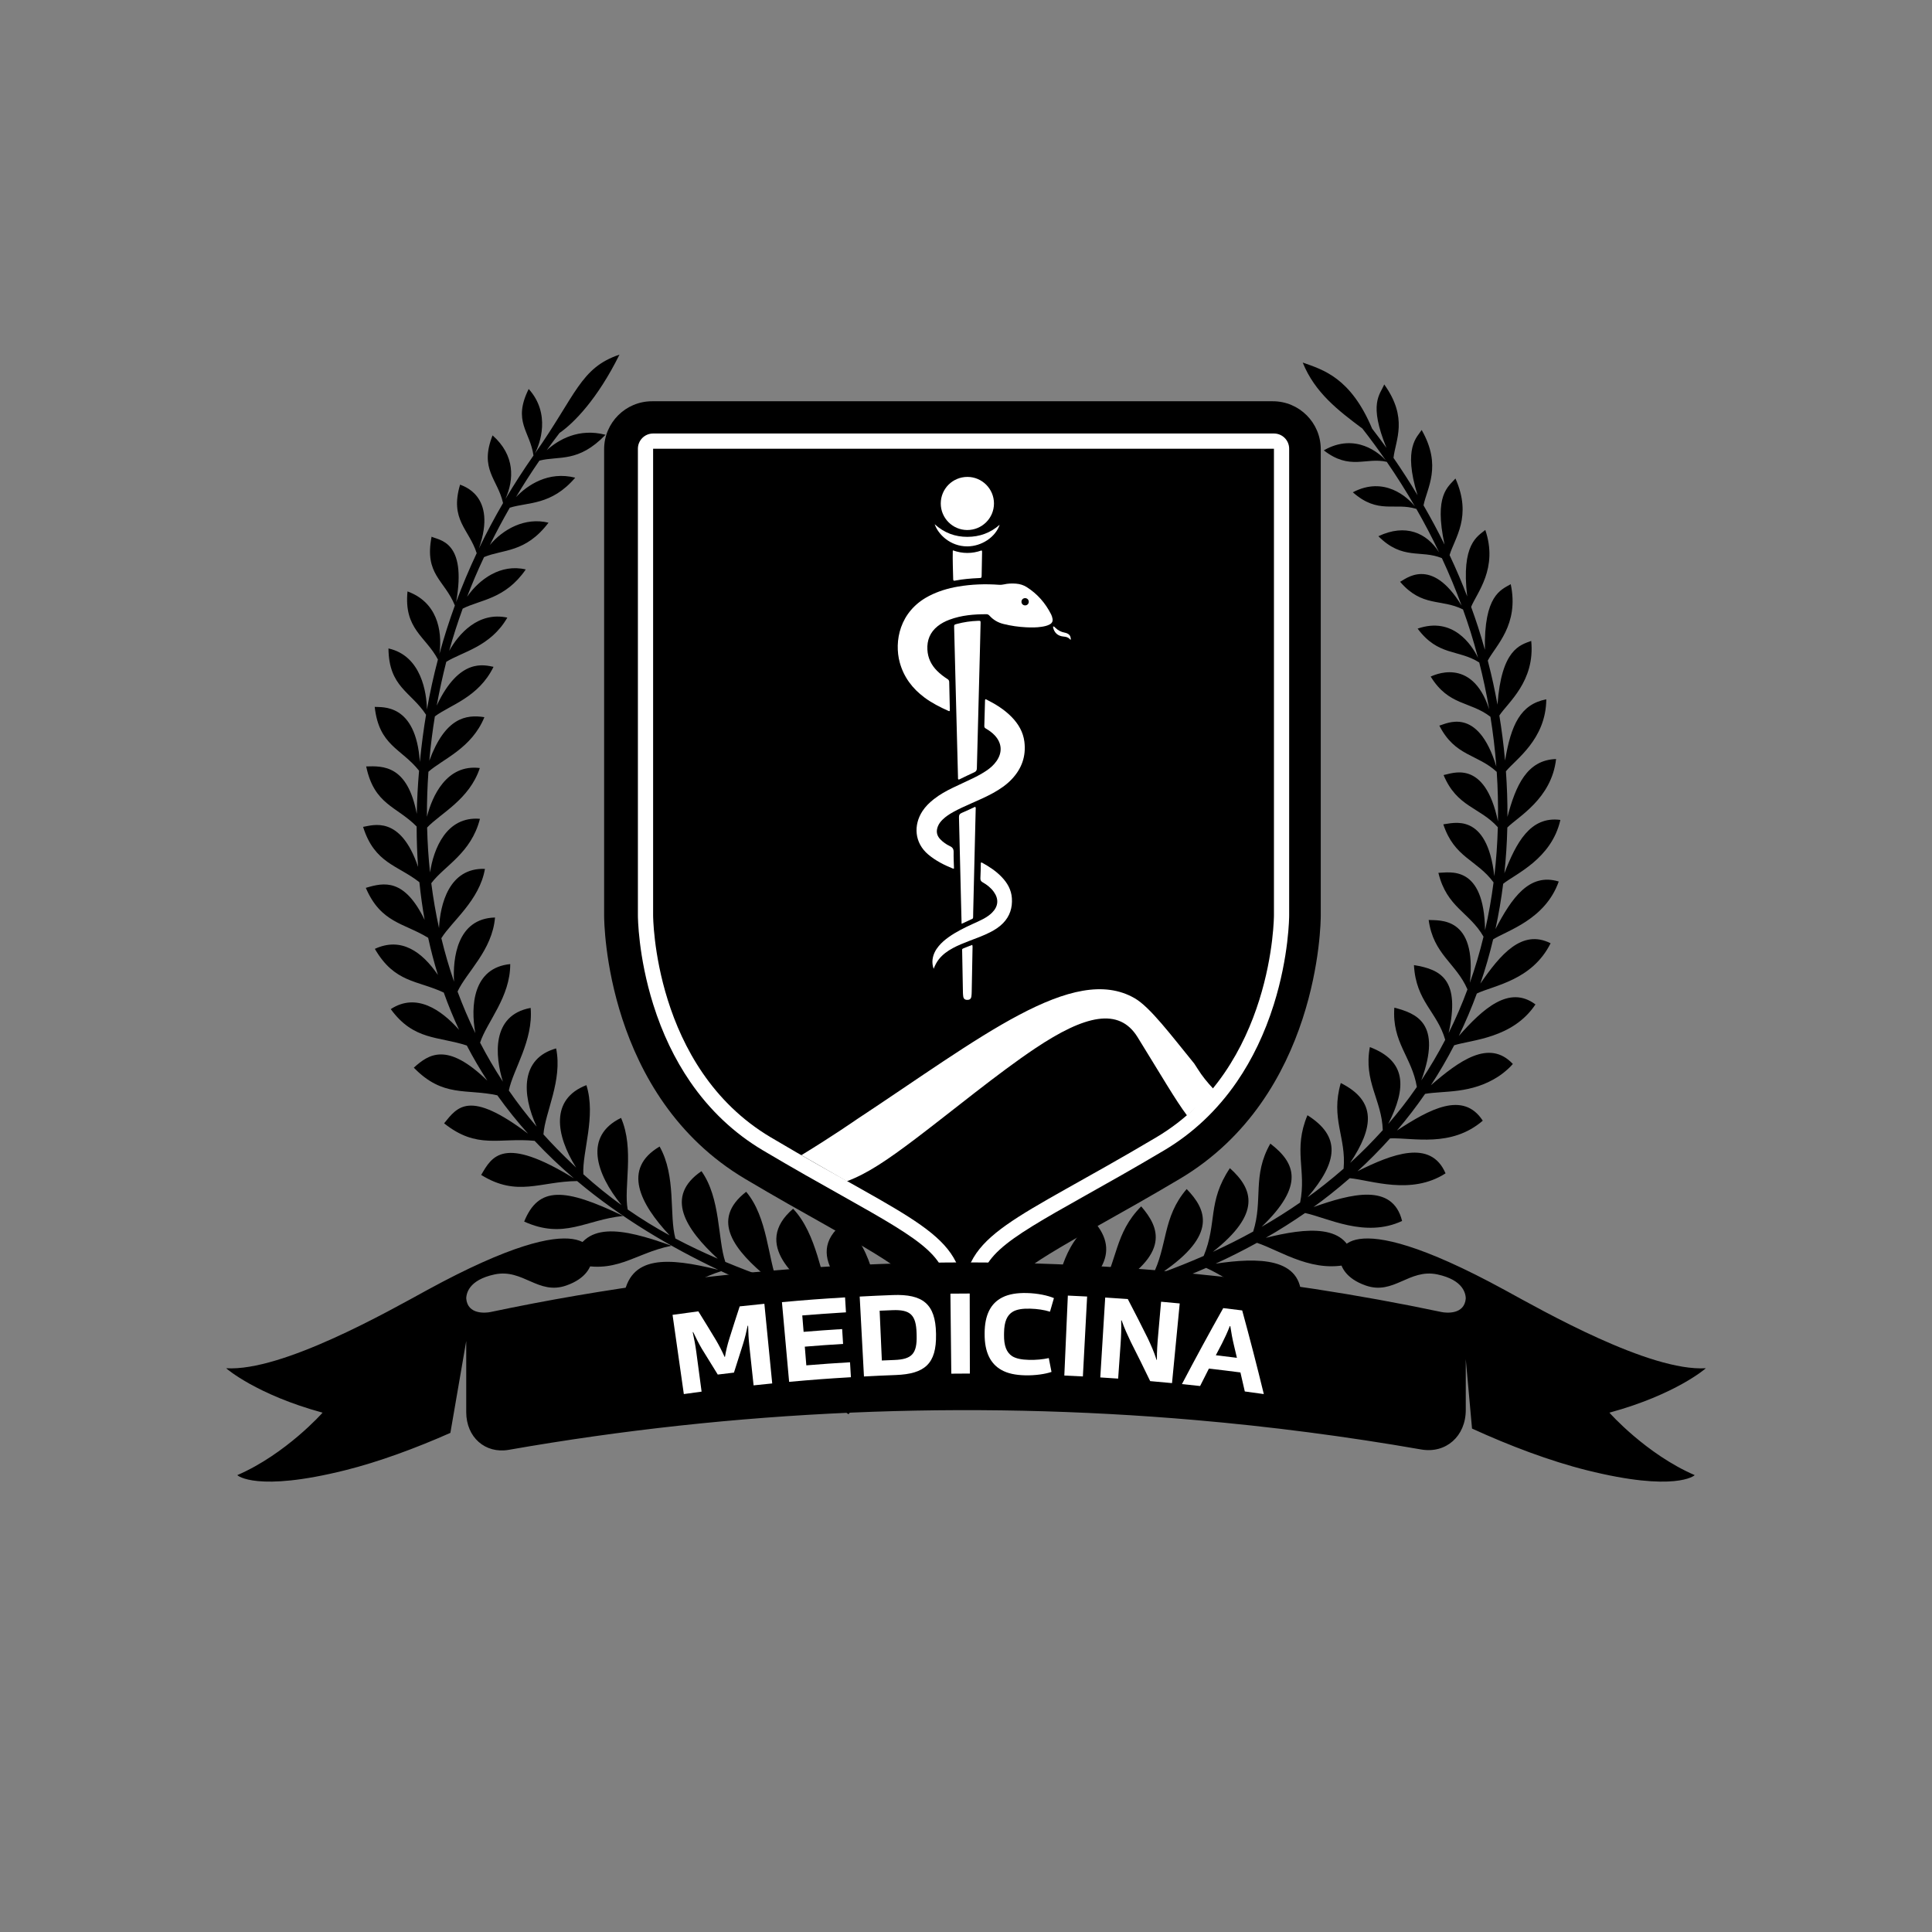 <?xml version="1.0" encoding="UTF-8"?>
<!DOCTYPE svg PUBLIC "-//W3C//DTD SVG 1.1//EN" "http://www.w3.org/Graphics/SVG/1.1/DTD/svg11.dtd">
<!-- Creator: CorelDRAW -->
<svg xmlns="http://www.w3.org/2000/svg" xml:space="preserve" width="381mm" height="381mm" version="1.1" style="shape-rendering:geometricPrecision; text-rendering:geometricPrecision; image-rendering:optimizeQuality; fill-rule:evenodd; clip-rule:evenodd"
viewBox="0 0 38100 38100"
 xmlns:xlink="http://www.w3.org/1999/xlink"
 xmlns:xodm="http://www.corel.com/coreldraw/odm/2003">
 <rect x="0" y="0" width="38100" height="38100" fill="#808080" stroke="none"/>
 <defs>
  <style type="text/css">
   <![CDATA[
    .fil0 {fill:none}
    .fil1 {fill:black;fill-rule:nonzero}
    .fil2 {fill:white;fill-rule:nonzero}
    .fil3 {fill:white;fill-rule:nonzero}
   ]]>
  </style>
 </defs>
 <g id="Layer_x0020_1">
  <rect class="fil0" width="38100" height="38100"/>
  <path class="fil1" d="M18979.87 26468.19c-465.66,0 -844.51,-378.89 -844.51,-844.55 0,-472.58 -113.03,-603.89 -1828.73,-1566.02 -448.42,-251.46 -956.66,-536.47 -1561.25,-895.42 -2700.55,-1603.41 -2731.6,-4961.89 -2731.6,-5104.09l0 -9200.48c0,-465.67 378.85,-844.52 844.52,-844.52l12243.19 0c465.66,0 844.51,378.85 844.51,844.52l0 9200.48c0,142.2 -31.08,3500.68 -2731.63,5104.09 -601.06,356.91 -1110.15,642.44 -1559.35,894.36 -1717.64,963.26 -1830.6,1094.57 -1830.6,1567.08 0,465.66 -378.84,844.55 -844.55,844.55z"/>
  <path class="fil1" d="M25101.48 7913.1l-12243.19 0c-520.8,0 -944.52,423.72 -944.52,944.53l0 9200.48c0,144.53 31.61,3557.94 2780.56,5190.07 605.08,359.26 1114.21,644.77 1563.4,896.65 1723.15,966.36 1777.61,1073.26 1777.61,1478.81 0,520.81 423.73,944.53 944.53,944.53 520.81,0 944.53,-423.72 944.53,-944.53 0,-405.52 54.47,-512.41 1777.58,-1478.77l2.11 -1.17c449.65,-252.2 959.28,-538.02 1561.33,-895.52 2748.98,-1632.13 2780.59,-5045.54 2780.59,-5190.07l0 -9200.48c0,-520.81 -423.72,-944.53 -944.53,-944.53zm0 199.99c411.17,0 744.54,333.34 744.54,744.54l0 9200.48c0,139.88 -30.51,3443.43 -2682.73,5018.09 -600.85,356.83 -1109.95,642.3 -1559.14,894.22 -1704.09,955.71 -1879.74,1110.19 -1879.74,1653.22 0,411.16 -333.38,744.5 -744.54,744.5 -411.16,0 -744.54,-333.34 -744.54,-744.5 0,-543.03 -175.64,-697.58 -1879.77,-1653.26 -449.16,-251.88 -958.22,-537.42 -1559.1,-894.18 -2652.19,-1574.66 -2682.67,-4878.21 -2682.67,-5018.09l0 -9200.48c0,-411.2 333.34,-744.54 744.5,-744.54l12243.19 0z"/>
  <path class="fil1" d="M17455.22 26011.82c-205.11,-476.99 -174.2,-1328.88 -822.11,-1889.97 -864.66,654.72 185.42,1482.97 666.15,1833.49 -305.26,-109.64 -605.3,-212.44 -900.58,-312.6 -207.32,-438.25 -284.65,-1307.43 -758.22,-1805.23 -823.38,704.25 90.1,1418.98 568.78,1740.99 -297.78,-100.82 -590.69,-200.06 -879.3,-302.29 -186.26,-449.2 -190.74,-1270.36 -614.78,-1773.63 -717.76,556.16 -232.09,1158.42 446.86,1713.65 -290.37,-104.81 -576.37,-213.53 -858.41,-331.08 -151.59,-442.59 -89.57,-1256.24 -470.15,-1789.36 -733.14,499.64 -312.88,1141.73 320.82,1726 -281.98,-121.35 -560.04,-252.48 -834.71,-398.11 -127,-459.88 20.32,-1226 -311.75,-1813.41 -742.35,436.66 -387.46,1127.19 197.87,1752.1 -279.01,-152.65 -554.6,-320.99 -827.12,-510.43 -83.29,-438.08 137.58,-1187.91 -130.99,-1806.61 -736.35,357.82 -498.4,1095.87 10.52,1721.23 -253.83,-182.91 -505.15,-384.7 -754.24,-609.81 -23.39,-447.04 254.39,-1144.51 60.32,-1757.18 -711.8,272.52 -609.07,982.2 -203.06,1625.1 -295.62,-278.73 -487.18,-479.32 -644.06,-654.33 31.08,-434.44 380.12,-1064.89 249.94,-1695.34 -698.29,195.86 -683.01,893.87 -384.32,1542.2 -196.85,-230.08 -379.23,-467.75 -547.93,-712.01 84.03,-415.71 484.89,-981.82 430.04,-1628.99 -783.52,144.5 -700.73,957.48 -547.83,1453.76 -163.73,-249.94 -313.52,-506.44 -449.3,-768.84 135.36,-412.75 595.59,-895.24 594.43,-1549.08 -734.31,73.8 -786.02,824.02 -688.2,1361.97 -130.7,-267.97 -247.61,-541.66 -350.7,-820.39 177.77,-383.75 684.68,-811.42 738.76,-1459.9 -750.57,18.8 -834.46,807.65 -808.11,1264.92 -96.84,-281.27 -180.16,-567.19 -250.16,-857.14 206.03,-333.27 753.82,-744.75 859.55,-1367.05 -712.05,-26.04 -883.29,708.2 -905.48,1167.16 -63.89,-291.32 -114.62,-586.38 -152.5,-884.37 259.29,-344.88 786.41,-588.19 959.45,-1269.83 -665.2,-56.44 -915.25,599.34 -984.36,1057.52 -31.19,-292.84 -50.16,-588.25 -57.4,-885.5 262.72,-279.02 833.72,-550.44 1039.43,-1173.59 -655.5,-81.17 -940.01,554.32 -1042.78,961.14 -1.62,-294.53 8.29,-590.72 29.28,-887.76 281.45,-249.63 852.77,-460.2 1103.53,-1076.33 -360.97,-55.81 -771.7,5.75 -1085.96,858.17 27.73,-311.26 63.61,-591.93 109.47,-873.69 302.19,-226.13 861.52,-372.53 1156.54,-977.16 -169.65,-31.01 -669.64,-195.58 -1120.35,764.26 56.91,-306.28 118.96,-590.27 188.6,-862.82 317.43,-198.27 872.73,-296.44 1204.24,-872.28 -577.89,-122.38 -961.5,325.4 -1146.7,655.39 78.21,-282.58 166.01,-555.94 266.34,-832.7 344.46,-175.93 840.04,-184.18 1243.86,-772.3 -492.9,-116.52 -916.62,192.33 -1156.9,538.87 101.11,-262.82 193.47,-482.85 334.01,-782.46 374.26,-158.33 815.03,-76.66 1271.34,-678.47 -465.42,-113.34 -895.13,128.56 -1156.51,440.06 123.09,-249.1 254.14,-494.63 392.29,-735.15 356.62,-113.92 818.34,-39.83 1290.89,-592.53 -530.72,-133.31 -938.92,144.36 -1168.16,383.29 147.5,-246.48 301.91,-487.11 462.21,-719.98 393.81,-98.85 765.35,48.37 1303.37,-509.2 -527.61,-138.08 -929.6,97.26 -1159.22,304.27 82.83,-115.6 167.04,-229.09 252.48,-340.29 281.16,-194.03 747.43,-667.45 1181.98,-1544.39 -772.76,258.45 -856.97,799.57 -1668.88,1951.29 102.69,-194.53 317.28,-786.52 -121.08,-1274.2 -320.92,644.42 27.24,833.15 94.3,1312.37 -195.62,279.47 -380.01,564.97 -552.59,856.29 169.4,-382.94 192.93,-858.23 -254.28,-1253.7 -265.72,671.48 101.7,862.51 206.8,1334.98 -170.43,292.56 -329.25,590.84 -475.55,894.82 372.82,-1063.34 -341.88,-1237.75 -371.86,-1258.42 -207.37,696.52 174.27,872.73 327.55,1351.91 -148.48,315.14 -283.7,636.2 -405.2,962.98 217.1,-1213.88 -341.7,-1215.07 -484.33,-1288.14 -145.98,747.26 253.79,850.41 458.97,1356.12 -114.06,312.49 -215.27,630.31 -303.75,952.99 62.2,-487.57 -59.86,-1021.61 -630.16,-1230.06 -73.63,744.08 357.4,884.23 599.83,1342.35 -85.45,323.92 -157.87,652.85 -216.61,986.61 -5.47,-318.69 -103.75,-1058.58 -758.79,-1204.24 7.44,764.54 444.96,851.33 741.29,1307.78 -46,275.07 -86.89,571.4 -122.13,931.44 -78.07,-1167.69 -751.1,-1074.06 -890.3,-1087.08 84.8,768.49 523.94,817.1 874.53,1258.68 -24.9,291.46 -39.86,575.13 -45.29,851.14 -182.07,-957.33 -659.7,-946.01 -997.34,-935.21 158.64,756.92 595.63,780.48 995.01,1184.1 0.24,273.33 9.87,539.01 28.43,797.31 -347.38,-1027.54 -894.93,-819.89 -1084.44,-789.31 226.38,722.46 685.66,755.06 1110.41,1091.71 25.71,254.85 60.25,502.18 102.97,742.39 -399.17,-822.61 -801.19,-739.92 -1159.69,-631.44 297.93,695.43 751.35,690.28 1229.68,985.13 55,252.2 119.28,496.15 192.16,732.05 -312.14,-455.93 -723.16,-755.19 -1243.72,-514.31 390.49,674.37 837.18,617.04 1359.04,861.9 90.63,254.46 191.63,499.04 301.7,734.38 -353.24,-397.09 -846.07,-737.02 -1346.84,-407.95 452.55,622.86 939.03,532.97 1499.66,717.9 125.34,240.98 260.67,471.56 404.53,692.54 -795.09,-772.58 -1156.02,-520.07 -1449.67,-255.73 576.37,594.4 1035.62,409.82 1646.98,545.36 189.94,266.63 392.47,518.41 605.54,756.18 -1160.88,-874.5 -1390.72,-529.73 -1655.26,-203.91 653.02,519.4 1079.81,276.9 1785.12,345.37 246.52,263.6 505.74,509.59 774.31,739.32 -1400.21,-861.7 -1617.38,-426.12 -1828.34,-66.89 714.27,442.53 1162.69,126.51 1892.41,121.04 872.81,734.1 1839.42,1300.34 2782.07,1749.32 -992.5,-244.86 -1755.1,-299.26 -1868.94,558.8 829.17,170.71 1254.58,-325.37 1927.82,-530.79 278.98,131.52 555.59,252.94 826.81,365.48 -896.45,-122.52 -1670.51,-156.6 -1688.89,757.52 868.96,65.26 1131.29,-382.84 1849.51,-691.76 232.09,94.08 459.63,181.75 680.79,263.84 -799.01,-48.69 -1491.55,105.62 -1429.88,920.75 858.52,-7.73 1154.96,-505.53 1740.08,-807.51 226.37,81.24 444.64,156.81 652.25,227.58 -789.87,-50.27 -1359.08,156.88 -1282.74,983.51 756.71,-90.6 1028.42,-565.58 1662.08,-855.17 2629.96,885.93 2797.42,729.47 3484.6,1564.46l217.27 -170.99c-727.46,-913.66 -994.02,-707.21 -3478.95,-1614.84z"/>
  <path class="fil1" d="M11279.59 24900.98c862.3,258.83 1209.61,-183.65 1962.93,-334.01 -984.67,-353.52 -1747.27,-506.06 -1962.93,334.01z"/>
  <path class="fil1" d="M10336.86 24090.17c791.21,356.83 1208.37,-35.6 1952.27,-110.99 -1164.48,-561.16 -1668.39,-586.17 -1952.27,110.99z"/>
  <path class="fil1" d="M30739.19 17383.82c-580.67,-177.16 -927.63,324.98 -1247.6,937.37 64.25,-297.67 114.55,-595.81 151.7,-892.32 236.15,-191.66 952.82,-486.83 1128.29,-1259.52 -595.91,-79.23 -873.06,454.55 -1104.55,1051.53 30.87,-292.81 50.69,-583.85 58.1,-901.28 212.69,-215.05 871.22,-564.76 961.57,-1350.68 -574.85,17.11 -795.73,523.49 -958.82,1139.54 1.45,-304.16 -9.17,-603.92 -30.3,-897.78 187.78,-232.98 789.69,-625.83 795.97,-1419.86 -510.47,98.56 -695.39,504.65 -813.22,1207.52 -28.36,-316.27 -65.16,-600.57 -112.39,-887.84 168.27,-256.68 707.77,-672.67 628.43,-1471.11 -217.59,80.75 -586.95,161.25 -665.09,1257.23 -57.64,-308.93 -104.98,-534.53 -191.77,-869.36 154.02,-294.18 622.83,-702.9 452.79,-1506.81 -194.13,112.88 -530.12,216.92 -509.3,1294.37 -90.95,-326.28 -179.53,-593.69 -271.61,-846.21 109.79,-275.52 537.81,-756.21 279.33,-1517.58 -149.72,125.52 -480.3,270.8 -356.8,1310.72 -105.09,-273.34 -204.43,-509.98 -347.69,-815.13 99.37,-335.46 450.14,-757.13 116.06,-1510.14 -144.82,166.55 -426.51,320.61 -215.3,1303.2 -128.13,-261.83 -271.64,-526.95 -414.37,-773.93 67.09,-341.45 369.88,-773.11 -36.83,-1486.21 -85.41,137.47 -373.84,343.92 -80.86,1286.51 -152.51,-254.07 -311.4,-500.53 -474.52,-736.78 38.66,-350.34 296.26,-778.79 -182.67,-1448.05 -86.01,206.8 -312.28,375.04 43.29,1250.18 -93.07,-129.65 -187.19,-255.84 -282.09,-378.22 -422.62,-1006.68 -967.56,-1161.76 -1368.7,-1303.3 238.19,592.7 702.91,947.74 1177.18,1301.96 158.65,203.49 313.13,413.25 462.14,629.15 -119.13,-137.27 -596.44,-559.12 -1223.5,-199.85 515.55,401.42 825.74,131.55 1241.46,226.38 194.73,283.49 380.43,576.93 555.13,878.87 -142.95,-180.59 -604.03,-604.8 -1224.07,-278.13 500.7,441.18 823.63,194.31 1252.4,327.13 159.87,279.05 309.73,565.33 449.15,857.32 -245.35,-385.72 -660.93,-571.89 -1197.78,-318.24 478.26,478.79 835.87,261.48 1252.39,432.61 142.56,306.5 272.28,619.27 388.69,936.73 -602.51,-995.61 -1117.6,-509.83 -1213.23,-470.88 438.15,508.98 810.15,328.33 1240.79,546.17 107.27,298.94 197.87,580.85 296.19,953.66 -125.13,-261.09 -496.82,-818.27 -1190.91,-575.98 407.14,547.41 800.66,403.9 1215.04,667.6 75.46,296.08 141.39,604.41 196.18,922.97 -345.51,-1065.14 -1124.02,-653.73 -1153.83,-645.34 356.69,580.25 772.4,481.3 1178.42,792.77 51.29,321.73 89.32,629.25 116.27,981.18 -367.59,-1209.22 -992.75,-835.77 -1124.02,-806.95 310.41,609.5 747.4,557.39 1131.75,912.43 21.55,319.4 30.3,645.62 24.48,976.56 -260.84,-1250.35 -916.2,-938.18 -1072.44,-913.63 264.44,635 712.5,630.03 1069.9,1028.63 -9.17,330.48 -32.07,649.15 -69.32,965.59 -144.22,-1284.96 -828.39,-1038.51 -1005.77,-1022.46 218.09,662.7 660.47,695.36 990.67,1145.12 -39.58,304.62 -94.9,625.86 -167.68,942.8 -18.45,-1303.06 -701.85,-1134.92 -920.07,-1131.32 165.87,685.9 614.25,775.4 889.95,1259.02 -74.02,305.02 -162.81,608.83 -269.21,908.37 141.29,-1318.15 -603.21,-1223.96 -812.59,-1237.79 92.61,682.17 541.38,850.41 765.11,1369.24 -107.46,292.27 -232.09,579.75 -371.51,860.92 231.74,-1045.99 -139.52,-1253.21 -683.76,-1340.28 39.13,720.97 458.47,918.74 616.52,1473.45 -140.16,271.82 -305.86,550.26 -471.74,800.38 416.74,-1135.2 -104.52,-1322.1 -531.56,-1434.71 -49.95,686.79 346.6,972.29 443.9,1564.22 -197.87,286.42 -378.57,512.62 -564.66,728.52 364.92,-713 363.54,-1239.7 -362.02,-1515.22 -126.96,682.8 236.47,1041.86 254.88,1638.27 -213.99,233.32 -384.81,411.41 -644.48,646.25 463.47,-694.87 530.11,-1216.94 -183.87,-1575.86 -204.61,708.31 111.93,1070.68 55.6,1689.7 -256.54,223.73 -509.45,421.15 -710.78,564.02 608.75,-708.06 654.58,-1203.25 -1.98,-1618.51 -287.48,683.51 -15.55,1086.74 -144.57,1721.77 -247.65,171.42 -501.43,330.55 -759.35,478.58 850.62,-815.69 669.36,-1258.64 171.91,-1640.42 -361.46,631.65 -139.7,1108.4 -337.96,1733.91 -262.4,144.78 -528.53,278.06 -796.4,400.57 963.05,-757.66 794.85,-1238.39 336.69,-1650.25 -447.25,667.49 -247.08,1084.12 -516.92,1730.94 -279.08,122.37 -559.47,234.24 -825.22,330.9 1107.55,-751.8 876.41,-1250.38 490.22,-1650.05 -484.58,561.63 -369.04,1118.77 -681.25,1717.89 -290.97,100.82 -554.11,180.97 -828.43,264.94 1194.9,-708.35 973.81,-1221.78 612.64,-1641.06 -530.19,533.62 -456.82,1060.17 -829.7,1707.8 -247.72,76.8 -511.88,161.36 -818.69,270.26 778.68,-496.35 1291.13,-1042.67 704.95,-1694.46 -683.29,560.5 -591.71,1107.62 -941.7,1780.3 -1710.52,632.91 -2943.33,458.22 -4105.35,1864.64l217.31 171.02c1012.05,-1279.84 2363.4,-1210.59 3908.99,-1777.36 473.5,242.29 970.04,909.95 1702.01,1017.97 276.83,-1055.05 -930.83,-1108.28 -1517.01,-1084.89 299.61,-106.79 586.81,-202.04 865.08,-292.56 449.23,257.88 920.75,946.75 1761.32,969.71 261.33,-973.13 -969.37,-1041.08 -1569.44,-1031.91 295.03,-95.39 580.67,-187.29 861.09,-283.88 426.16,222.85 994.52,866.25 1830.92,813.83 137.48,-861.17 -786.84,-936.88 -1649.66,-877.15 354.37,-126.12 603,-227.15 860.25,-340.08 513.43,227.16 1069.44,754.42 1875.96,615.25 30.59,-833.58 -860.7,-822.36 -1689.38,-698.96 274.04,-125.56 546.6,-262.12 815.59,-410.74 477.13,157.58 1135.13,636.8 1905.81,395.96 -74.82,-798.59 -948.09,-689.93 -1731.08,-494.63 262.68,-151.2 521.44,-313.98 774.1,-489.2 446.41,94.79 1185.83,497.06 1913.64,156.63 -186.93,-757.09 -1011.2,-533.18 -1746.85,-274.6 208.53,-149.26 447.04,-336.02 714.73,-568.99 425.06,40.67 1211.62,341.41 1888.88,-95.18 -289.88,-679.7 -1057.13,-381.04 -1736.16,-41.42 209.06,-189.79 438.82,-421.22 642.37,-648.37 453.6,-17.46 1203.26,188.21 1827.89,-348.61 -385.52,-595.35 -1055.94,-223.67 -1692.77,193.85 204.47,-239.33 388.33,-480.63 555.34,-722.95 368.23,-65.02 908.72,6.42 1447.34,-344.17 33.62,-22.61 66.71,-46.6 99.13,-72.14 64.45,-51.33 128.2,-107.95 184.33,-173.36 -468.1,-499.07 -1063.56,-57.18 -1616.54,419.74 166.87,-254.99 320.08,-518.34 458.9,-788.14 342.97,-108.98 1156.09,-133.57 1603.27,-805.96 -517.81,-387.32 -1033.96,82.73 -1511.83,622.55 133.24,-274.22 251.88,-554.25 355.81,-837.85 345.44,-163.02 1088.32,-257.92 1454.71,-990.78 -567.44,-285.54 -991.94,224.16 -1385.21,795.62 98.88,-288.5 182.42,-579.96 252.09,-872.49 278.7,-175.79 1026.76,-388.51 1293.74,-1140.92z"/>
  <path class="fil1" d="M19001.22 25764.91c-82.83,0 -150,-67.14 -150,-150 0,-947.21 -550.2,-1255.79 -2183.49,-2171.74 -446.12,-250.19 -951.83,-533.79 -1546.43,-886.81 -980.16,-581.98 -1704.59,-1546.47 -2094.97,-2789.21 -293.3,-933.62 -296.69,-1686.17 -296.69,-1717.78l0 -9200.48c0,-82.83 67.17,-150 150,-150l12243.15 0c82.87,0 150.01,67.17 150.01,150l0 9200.48c0,31.61 -3.36,784.16 -296.69,1717.78 -390.38,1242.74 -1114.81,2207.23 -2094.97,2789.21 -594.57,353.02 -1100.28,636.62 -1546.44,886.81 -1633.25,915.95 -2183.48,1224.53 -2183.48,2171.74 0,82.86 -67.17,150 -150,150z"/>
  <path class="fil2" d="M25122.82 8548.9l-12243.16 0c-165.7,0 -300,134.3 -300,300l0 9200.48c0,32.52 3.46,807.4 303.57,1762.76 177.16,563.98 421.81,1075.48 727.11,1520.26 385.3,561.37 867.94,1016.56 1434.39,1352.9 596.19,354.01 1102.78,638.11 1549.72,888.75 1704.44,955.89 2106.79,1213.03 2106.79,2040.86 0,165.7 134.3,300 300,300 165.66,0 299.97,-134.3 299.97,-300 0,-827.83 402.34,-1084.97 2106.78,-2040.86 446.94,-250.64 953.53,-534.74 1549.72,-888.75 566.49,-336.34 1049.09,-791.53 1434.43,-1352.9 305.3,-444.78 549.91,-956.28 727.11,-1520.26 300.11,-955.36 303.57,-1730.24 303.57,-1762.76l0 -9200.48c0,-165.7 -134.3,-300 -300,-300zm0 300l0 9200.48c0,0 0,3001.54 -2318.28,4377.97 -2820.36,1674.64 -3803.3,1876.95 -3803.3,3187.56 0,-1310.61 -982.98,-1512.92 -3803.33,-3187.56 -2318.25,-1376.43 -2318.25,-4377.97 -2318.25,-4377.97l0 -9200.48 12243.16 0z"/>
  <path class="fil2" d="M16700.2 23294.61c399.98,-147.25 801.58,-419.45 1354.24,-837.74 742.31,-561.8 1618.69,-1287 2360.44,-1783.04 981.35,-656.24 1652.62,-812.38 2018.17,-221.41 471.8,762.67 750.57,1245.66 975.96,1545.35 120.36,-100.16 370.17,-318.92 519.32,-525.43 -118.43,-126.16 -225.11,-257.57 -307.27,-390.1 -21.38,-34.51 -44.87,-70.7 -70.06,-108.17 -463.62,-568.57 -869.67,-1112.27 -1174.08,-1288.23 -604.27,-349.29 -1364.9,-154.45 -2276.69,327.2 -917.54,484.64 -1988.78,1259.8 -3207.24,2062.9 0,0 -455.68,317.71 -1088.74,704.39l895.95 514.28z"/>
  <path class="fil1" d="M29677.81 25441.57c-3303.62,-1803.68 -3257.05,-657.05 -3253.03,-680.4 0,0 0.03,29.84 0.56,81.1 16.16,134.23 111.83,369.46 504.83,507.68 555.69,197.03 853.3,-335.14 1414.32,-218.16 518.4,110.67 567.51,382.49 561.3,506.42l0 -32.6c-26.14,327.98 -393.7,285.54 -474.66,269.03 -1660,-350.03 -3333.71,-606.22 -5013.96,-768.49 -4585.19,-442.99 -9218.19,-186.73 -13748.28,768.49 -80.93,16.51 -448.59,58.98 -474.66,-269.03l0 32.28c-6.07,-124.14 43.43,-395.54 561.34,-506.1 561.02,-116.98 858.59,415.19 1414.32,218.13 393.17,-138.26 488.67,-373.63 504.79,-507.9 0.53,-51.04 0.56,-80.85 0.56,-80.85 4.13,23.35 50.59,-1123.28 -3253.03,680.4 -753.32,411.76 -2856.3,1609.23 -3962.08,1540.79 0.77,4.52 598.56,521.69 1901.22,875.98 0.21,2.15 -725.17,818.41 -1682.01,1231.97 1.59,6.18 378.64,340.47 2128.03,-96.34 667.14,-166.69 1394.99,-435.89 2074.26,-736.88l312.6 -1812.01 0 1402.93c0.03,494.94 374.37,823.87 837.63,743.58 4463.24,-782.39 9022.26,-978.46 13533.55,-588.08 1494.54,129.36 2983.86,323.07 4462.78,581.06 485.53,83.72 877.6,-260.77 877.6,-779.36l0 -1001.81 123.3 1368.42c731.84,335.03 1534.02,639.87 2263.6,822.15 1749.28,436.84 2126.44,102.52 2127.99,96.34 -956.84,-413.52 -1682.22,-1229.89 -1682.01,-1231.97 1302.77,-354.29 1900.41,-871.46 1901.19,-875.98 -1105.68,68.44 -3208.8,-1128.99 -3962.05,-1540.79z"/>
  <path class="fil2" d="M14474.13 27068.48c-127.81,14.88 -191.73,22.57 -319.44,38.48 -123.65,-202.7 -186.09,-303.84 -312.24,-505.63 -63.08,-107.74 -116.98,-214.31 -172.72,-331.97 -3.71,0.5 -5.58,0.75 -9.28,1.24 29.21,130.28 53.69,261.27 70.69,388.62 41.88,313.76 62.8,470.64 104.67,784.4 -140.19,18.7 -210.25,28.36 -350.3,48.3 -74.12,-520.81 -148.24,-1041.62 -222.36,-1562.42 203.31,-28.96 305.05,-42.79 508.6,-69.25 140.55,226.38 210.04,339.83 347.49,567.34 62.16,105.9 119.8,216.99 170.63,331.25 2.72,-0.35 4.1,-0.53 6.85,-0.84 20,-122.73 49.78,-244.34 87.35,-362.24 79.69,-253.54 120.29,-380.22 203.2,-633.41 194.59,-21.45 291.92,-31.57 486.69,-50.76 51.54,523.52 103.08,1047.08 154.62,1570.6 -146.93,14.46 -220.34,22.01 -367.17,37.82 -33.66,-312.92 -50.52,-469.37 -84.17,-782.32 -14.01,-130 -21.35,-263 -23.67,-394.27 -3.74,0.43 -5.61,0.6 -9.32,1.03 -26.39,125.23 -53.41,241.58 -91.33,361.45 -72.78,224.9 -108.55,337.4 -178.79,562.58z"/>
  <path class="fil2" d="M15420.16 25678.95c497.48,-44.84 746.51,-63.53 1244.84,-93.59 7.13,117.9 10.69,176.85 17.82,294.78 -344.81,20.82 -517.14,32.99 -861.56,60.89 10.48,129.47 15.74,194.17 26.25,323.64 303.88,-24.62 455.9,-35.56 760.1,-54.61 7.3,117.02 10.97,175.54 18.31,292.52 -302.05,18.95 -453.01,29.78 -754.74,54.22 11.96,147.43 17.92,221.13 29.88,368.52 344.49,-27.91 516.86,-40.04 861.7,-60.68 7.05,117.93 10.58,176.88 17.64,294.78 -487.82,29.21 -731.59,47.45 -1218.57,91.33 -47.23,-523.91 -94.44,-1047.85 -141.67,-1571.8z"/>
  <path class="fil2" d="M18075.6 26293.05c-9.95,-365.13 -124.84,-469.3 -474.55,-455.89 -101.64,3.91 -152.47,5.99 -254.11,10.51 17.43,392.82 26.18,589.24 43.6,982.03 99.28,-4.41 148.88,-6.46 248.18,-10.27 341.46,-13.09 447.96,-120.76 437.98,-485.81 -0.43,-16.23 -0.64,-24.34 -1.1,-40.57zm383.37 22.86c10.44,579.37 -223.49,778.65 -793.08,800.24 -251.32,9.56 -376.98,15.28 -628.19,28.72 -28.09,-525.32 -56.17,-1050.61 -84.25,-1575.93 260.99,-13.94 391.52,-19.9 652.64,-29.81 591.72,-22.44 842.05,174.94 852.49,754.24 0.14,9.03 0.25,13.51 0.39,22.54z"/>
  <path class="fil2" d="M18742.67 25511.36c152.22,-1.66 228.31,-2.15 380.54,-2.47 1.02,526.06 2.04,1052.12 3.03,1578.19 -146.51,0.28 -219.78,0.74 -366.29,2.36 -5.75,-526.03 -11.53,-1052.06 -17.28,-1578.08z"/>
  <path class="fil2" d="M19417.5 26287.21c1.8,-351.71 116.95,-586.06 350.73,-702.45 125.17,-63.71 288.04,-90.31 483.06,-85.47 211.49,5.25 412.47,48.15 532.62,100.08 -31.25,107.1 -46.81,160.69 -77.71,267.86 -113.03,-35.66 -247.9,-55.77 -390.18,-59.55 -147,-3.91 -257.1,11.89 -339.51,57.75 -117.76,67.7 -173,200.1 -176.11,416.53 -0.24,16.23 -0.35,24.34 -0.56,40.57 -3.1,214.13 47.73,347.8 160.44,422.03 78.92,48.79 187.79,69.03 331.19,72.84 138.89,3.71 275.98,-9.91 390.98,-35.13 21.63,109.08 32.35,163.65 53.63,272.73 -117.16,40.71 -317.19,72.18 -520.53,67.13 -189.83,-4.72 -345.08,-36.61 -466.51,-105.86 -220.42,-122.49 -333.45,-357.05 -331.65,-706.55 0.04,-8.99 0.07,-13.51 0.11,-22.51z"/>
  <path class="fil2" d="M21058.32 25549.61c152.12,6.71 228.14,10.37 380.23,18.45 -27.87,525.32 -55.74,1050.65 -83.61,1575.97 -146.41,-7.76 -219.61,-11.33 -366.01,-17.78 23.14,-525.54 46.25,-1051.1 69.39,-1576.64z"/>
  <path class="fil2" d="M23112.75 27275.62c-172.16,-16.65 -258.31,-24.52 -430.6,-39.34 -149.62,-309.77 -226.1,-464.32 -382.24,-772.69 -69.78,-147.63 -126.19,-266.98 -180.51,-424.46 -3.71,-0.25 -5.54,-0.39 -9.28,-0.63 4.48,169.75 -0.74,309.56 -12.46,475.96 -18.87,269 -28.32,403.48 -47.23,672.43 -140.87,-9.87 -211.32,-14.53 -352.25,-23.21 32.31,-525.07 64.63,-1050.11 96.98,-1575.19 178.29,10.97 267.4,16.94 445.63,29.81 160.65,308.15 239.32,462.64 393.49,772.27 68.82,148.24 123.11,268.32 173.49,426.68 2.72,0.25 4.09,0.36 6.81,0.6 -1.09,-169.86 8.82,-309.28 23.42,-475.51 23.57,-268.6 35.39,-402.9 59.02,-671.51 147.11,12.91 220.63,19.72 367.67,33.94 -50.66,523.63 -101.28,1047.22 -151.94,1570.85z"/>
  <path class="fil2" d="M23976.7 26726.15c166.37,19.4 249.52,29.49 415.72,50.59 -23.46,-100.26 -35.32,-150.36 -59.2,-250.58 -27.69,-114.8 -51.79,-242.68 -71.01,-374.48 -3.71,-0.42 -5.58,-0.67 -9.28,-1.12 -47.98,123.61 -101.71,239.78 -156.42,346.78 -48.12,91.47 -72.08,137.23 -119.81,228.81zm946.4 765.77c-149.93,-21.34 -224.93,-31.68 -375,-51.61 -34.01,-150.07 -51.26,-225.11 -86.26,-375.11 -248.49,-32.17 -372.81,-47.3 -621.66,-75.67 -69.92,137.27 -104.67,205.95 -173.67,343.5 -143.16,-15.84 -214.74,-23.42 -358,-37.99 264.16,-503.38 535.62,-1002.91 814.39,-1498.36 149.57,17.57 224.33,26.71 373.8,45.62 149.96,547.79 292.2,1097.74 426.4,1649.62z"/>
  <path class="fil3" d="M20214.45 11795.46c-41.1,0.6 -71.97,33.13 -70.6,74.33 1.27,38.7 31.26,68.05 70.35,68.87 41.63,0.84 73.59,-30.17 73.66,-71.41 0.03,-40.85 -32.21,-72.39 -73.41,-71.79zm-1485.23 2225.64c-12.81,5.97 -21.17,0.36 -29.71,-3.45 -164.6,-73.59 -324.84,-155.16 -470,-263.28 -237.81,-177.06 -407.74,-402.73 -486.27,-691.45 -110.53,-406.47 -10.52,-1006.51 578.41,-1310.57 180.34,-93.09 372.04,-150.56 571.18,-184.64 267.52,-45.72 536.83,-54.82 807.3,-35.45 32.67,2.32 64.38,-0.07 96.73,-7.52 78.92,-18.17 159.39,-21.2 239.96,-14.85 75.6,5.93 146.97,27.41 211.1,68.19 210.47,133.78 368.16,315.24 480.28,537.04 13.75,27.23 22.82,56.55 28.15,87.1 8.75,50.16 -10.02,86 -53.24,110.2 -50.97,28.54 -107.17,39.83 -164.18,48.48 -100.93,15.34 -202.53,14.67 -303.88,9.66 -151.27,-7.44 -300.64,-28.93 -447.96,-65.97 -105.62,-26.56 -194.7,-77.96 -268.36,-157.2 -17.18,-18.45 -33.3,-34.43 -62.37,-34.5 -250.29,-0.56 -497.31,19.83 -734.34,108.62 -82.94,31.08 -160.94,71.41 -230.47,126.79 -149.33,118.99 -213.08,274.99 -202.92,464.26 8.89,165.1 76.27,302.19 192.05,417.76 61.35,61.2 129.44,113.8 202.43,160.02 22.89,14.5 35.24,30.3 35.73,59.23 3.14,180.02 8.15,360.01 12.28,540 0.28,11 -1.27,22.04 -1.9,31.53z"/>
  <path class="fil3" d="M18813.2 17127.91c-11.89,1.13 -16.16,2.86 -19.19,1.62 -174.59,-70.62 -341.28,-154.62 -486.91,-276.82 -278.52,-233.72 -292.98,-582.93 -118.21,-853.51 59.97,-92.85 137.9,-168.73 223.83,-236.96 117.66,-93.38 248.22,-165.56 383.16,-230.12 127.7,-61.1 256.43,-120.12 384.24,-181.01 93.38,-44.45 184.05,-94.05 270.19,-151.55 78.64,-52.53 148.74,-114.3 202.99,-192.58 118.78,-171.31 104.43,-356.2 -39.05,-507.69 -50.55,-53.37 -109.85,-95.21 -172.9,-131.97 -19.86,-11.57 -31.08,-24.17 -30.23,-49.46 5.47,-168.42 9.46,-336.9 14.18,-505.35 0.21,-7.2 2.86,-14.33 4.17,-20.43 5.92,-1.45 10.3,-4.09 12.7,-2.86 187.25,94.23 365.12,202.29 512.12,354.44 130.99,135.61 222.85,292.98 246.91,482.39 36.37,286.24 -52.39,532.76 -249.45,740.94 -106.32,112.32 -233.43,197.52 -368.09,272.09 -139.17,77.05 -285.11,139.7 -430.24,204.19 -120.65,53.62 -241.48,106.89 -356.98,171.2 -73.84,41.1 -144.32,87 -205.32,146.12 -40.25,39.06 -74.57,82.48 -95.46,135.05 -37.5,94.3 -25.36,179.63 46.53,254.42 55.18,57.36 119.63,102.8 190.72,136.1 53.72,25.16 74.33,58.32 73.06,118.04 -2.3,106.96 4.3,214.1 7.23,323.71z"/>
  <path class="fil3" d="M18898.12 15370c-9.04,-14.29 -5.54,-29.89 -5.93,-44.7 -16.51,-629.96 -32.85,-1259.91 -49.07,-1889.9 -9.03,-352.32 -17.82,-704.64 -26.74,-1056.96 -1.49,-58.81 -1.73,-59.44 53.62,-74.19 135.57,-36.05 273.51,-56.44 413.74,-61.28 54.5,-1.87 54.96,-1.87 53.76,51.3 -3.92,172.33 -7.97,344.7 -12.42,517.03 -13.9,539.96 -27.87,1079.92 -42.01,1619.88 -6.25,239.36 -13.87,478.65 -18.74,718.05 -0.81,39.16 -11.78,62.54 -48.86,79.27 -94.19,42.36 -186.58,88.79 -279.82,133.31 -11.68,5.57 -23.14,14.43 -37.53,8.19z"/>
  <path class="fil3" d="M19073.56 10452.4c-287.97,-0.99 -521.76,-236.08 -521.2,-524.09 0.53,-290.97 235.66,-524.19 527.65,-523.38 287.45,0.81 521.83,236.25 521.69,524.12 -0.14,289.95 -236.71,524.37 -528.14,523.35z"/>
  <path class="fil3" d="M18411.56 19105.51c-22.22,-68.01 -28.19,-123.79 -21.31,-181.18 12.21,-102.31 57.22,-189.76 122.38,-267.8 56.9,-68.08 123.69,-125.34 195.86,-176.46 146.02,-103.43 305.54,-182.31 467.58,-256.5 71.33,-32.67 143.61,-63.36 212.68,-100.75 64.28,-34.79 125.21,-74.23 176.92,-126.55 122.91,-124.42 134.06,-268.14 31.75,-409.43 -57.29,-79.13 -132.25,-138.5 -216.36,-185.7 -36.44,-20.46 -49.81,-43.43 -47.23,-85.97 6.21,-101.04 6.28,-202.46 8.75,-302.26 9.66,-5.61 16.54,-4.59 23.81,-0.64 141.89,77.4 275.77,165.84 388.2,283.46 111.68,116.77 188.84,251.25 200.06,415.71 12.84,188.7 -39.69,355.95 -173.57,493.68 -74.33,76.48 -163.16,132.5 -257.56,180.51 -133.35,67.88 -274.22,117.69 -413.49,171.21 -109.05,41.87 -217.53,84.95 -320.4,140.76 -105.23,57.04 -201.33,125.76 -276.19,220.98 -41.55,52.81 -72.03,111.97 -101.88,186.93z"/>
  <path class="fil3" d="M18963.01 18217.84c-4.37,-174.09 -8.64,-336.69 -12.52,-499.32 -12.7,-532.2 -24.59,-1064.4 -38.95,-1596.53 -1.27,-46.71 10.16,-72.81 54.47,-91.26 89.57,-37.33 176.88,-79.98 265.11,-120.41 16.76,21.63 10.02,41.1 9.6,59.16 -16.02,670.04 -32.35,1340.03 -48.58,2010.03 -0.85,34.46 -1.02,68.93 -1.48,103.4 -0.21,15.55 -0.6,30.26 -18.27,38.31 -67.31,30.62 -134.38,61.95 -209.38,96.62z"/>
  <path class="fil3" d="M19357.21 10854.73c11.96,12.8 10.02,24.62 9.81,35.84 -2.61,151.34 -5.15,302.68 -8.29,453.99 -1.06,51.75 -1.77,53.06 -54.51,55.49 -156.98,7.27 -313.44,19.37 -467.96,49.71 -19.72,3.84 -38.03,7.16 -38.77,-23.64 -4.44,-187.53 -12.52,-375.04 -8.22,-562.75 0.04,-1.69 1.55,-3.38 4.38,-9.31 187.57,66.6 377.15,67.59 563.56,0.67z"/>
  <path class="fil3" d="M19173.09 18633.3c9.14,31 5.79,54.11 5.4,76.87 -5.04,281.37 -10.3,562.71 -15.87,844.05 -0.6,30.59 -1.63,61.39 -5.61,91.65 -6.63,50.34 -31.4,71.51 -79.62,72.18 -49.08,0.67 -74.69,-19.75 -82.13,-69.28 -4.27,-28.3 -5.54,-57.19 -6.1,-85.83 -5.22,-264.13 -10.38,-528.25 -14.71,-792.41 -0.96,-59.34 -11.82,-53.7 50.65,-78.96 47.52,-19.15 95.36,-37.57 147.99,-58.27z"/>
  <path class="fil3" d="M19713.7 10348.53c-82.45,244.9 -356.8,425.49 -637.33,426.3 -338.03,0.95 -575.66,-237.84 -643.82,-436.74 188.53,170.85 403.12,249.24 644.24,248.92 240.39,-0.32 454.63,-76.94 636.91,-238.48z"/>
  <path class="fil3" d="M21116.38 12616.16c-5.43,-2.61 -12.06,-3.67 -15.13,-7.55 -32.67,-41.1 -77.3,-50.98 -126.97,-55.35 -110.91,-9.84 -181.11,-71.69 -205.67,-176.28 -1.69,-7.1 -0.24,-14.89 -0.24,-22.83 21.34,-1.94 31.15,14.36 42.58,25.33 52.49,50.45 113.38,83.75 185.38,96.59 14.96,2.65 29.81,7.34 43.85,13.16 54.47,22.51 77.05,60.39 76.2,126.93z"/>
 </g>
</svg>
